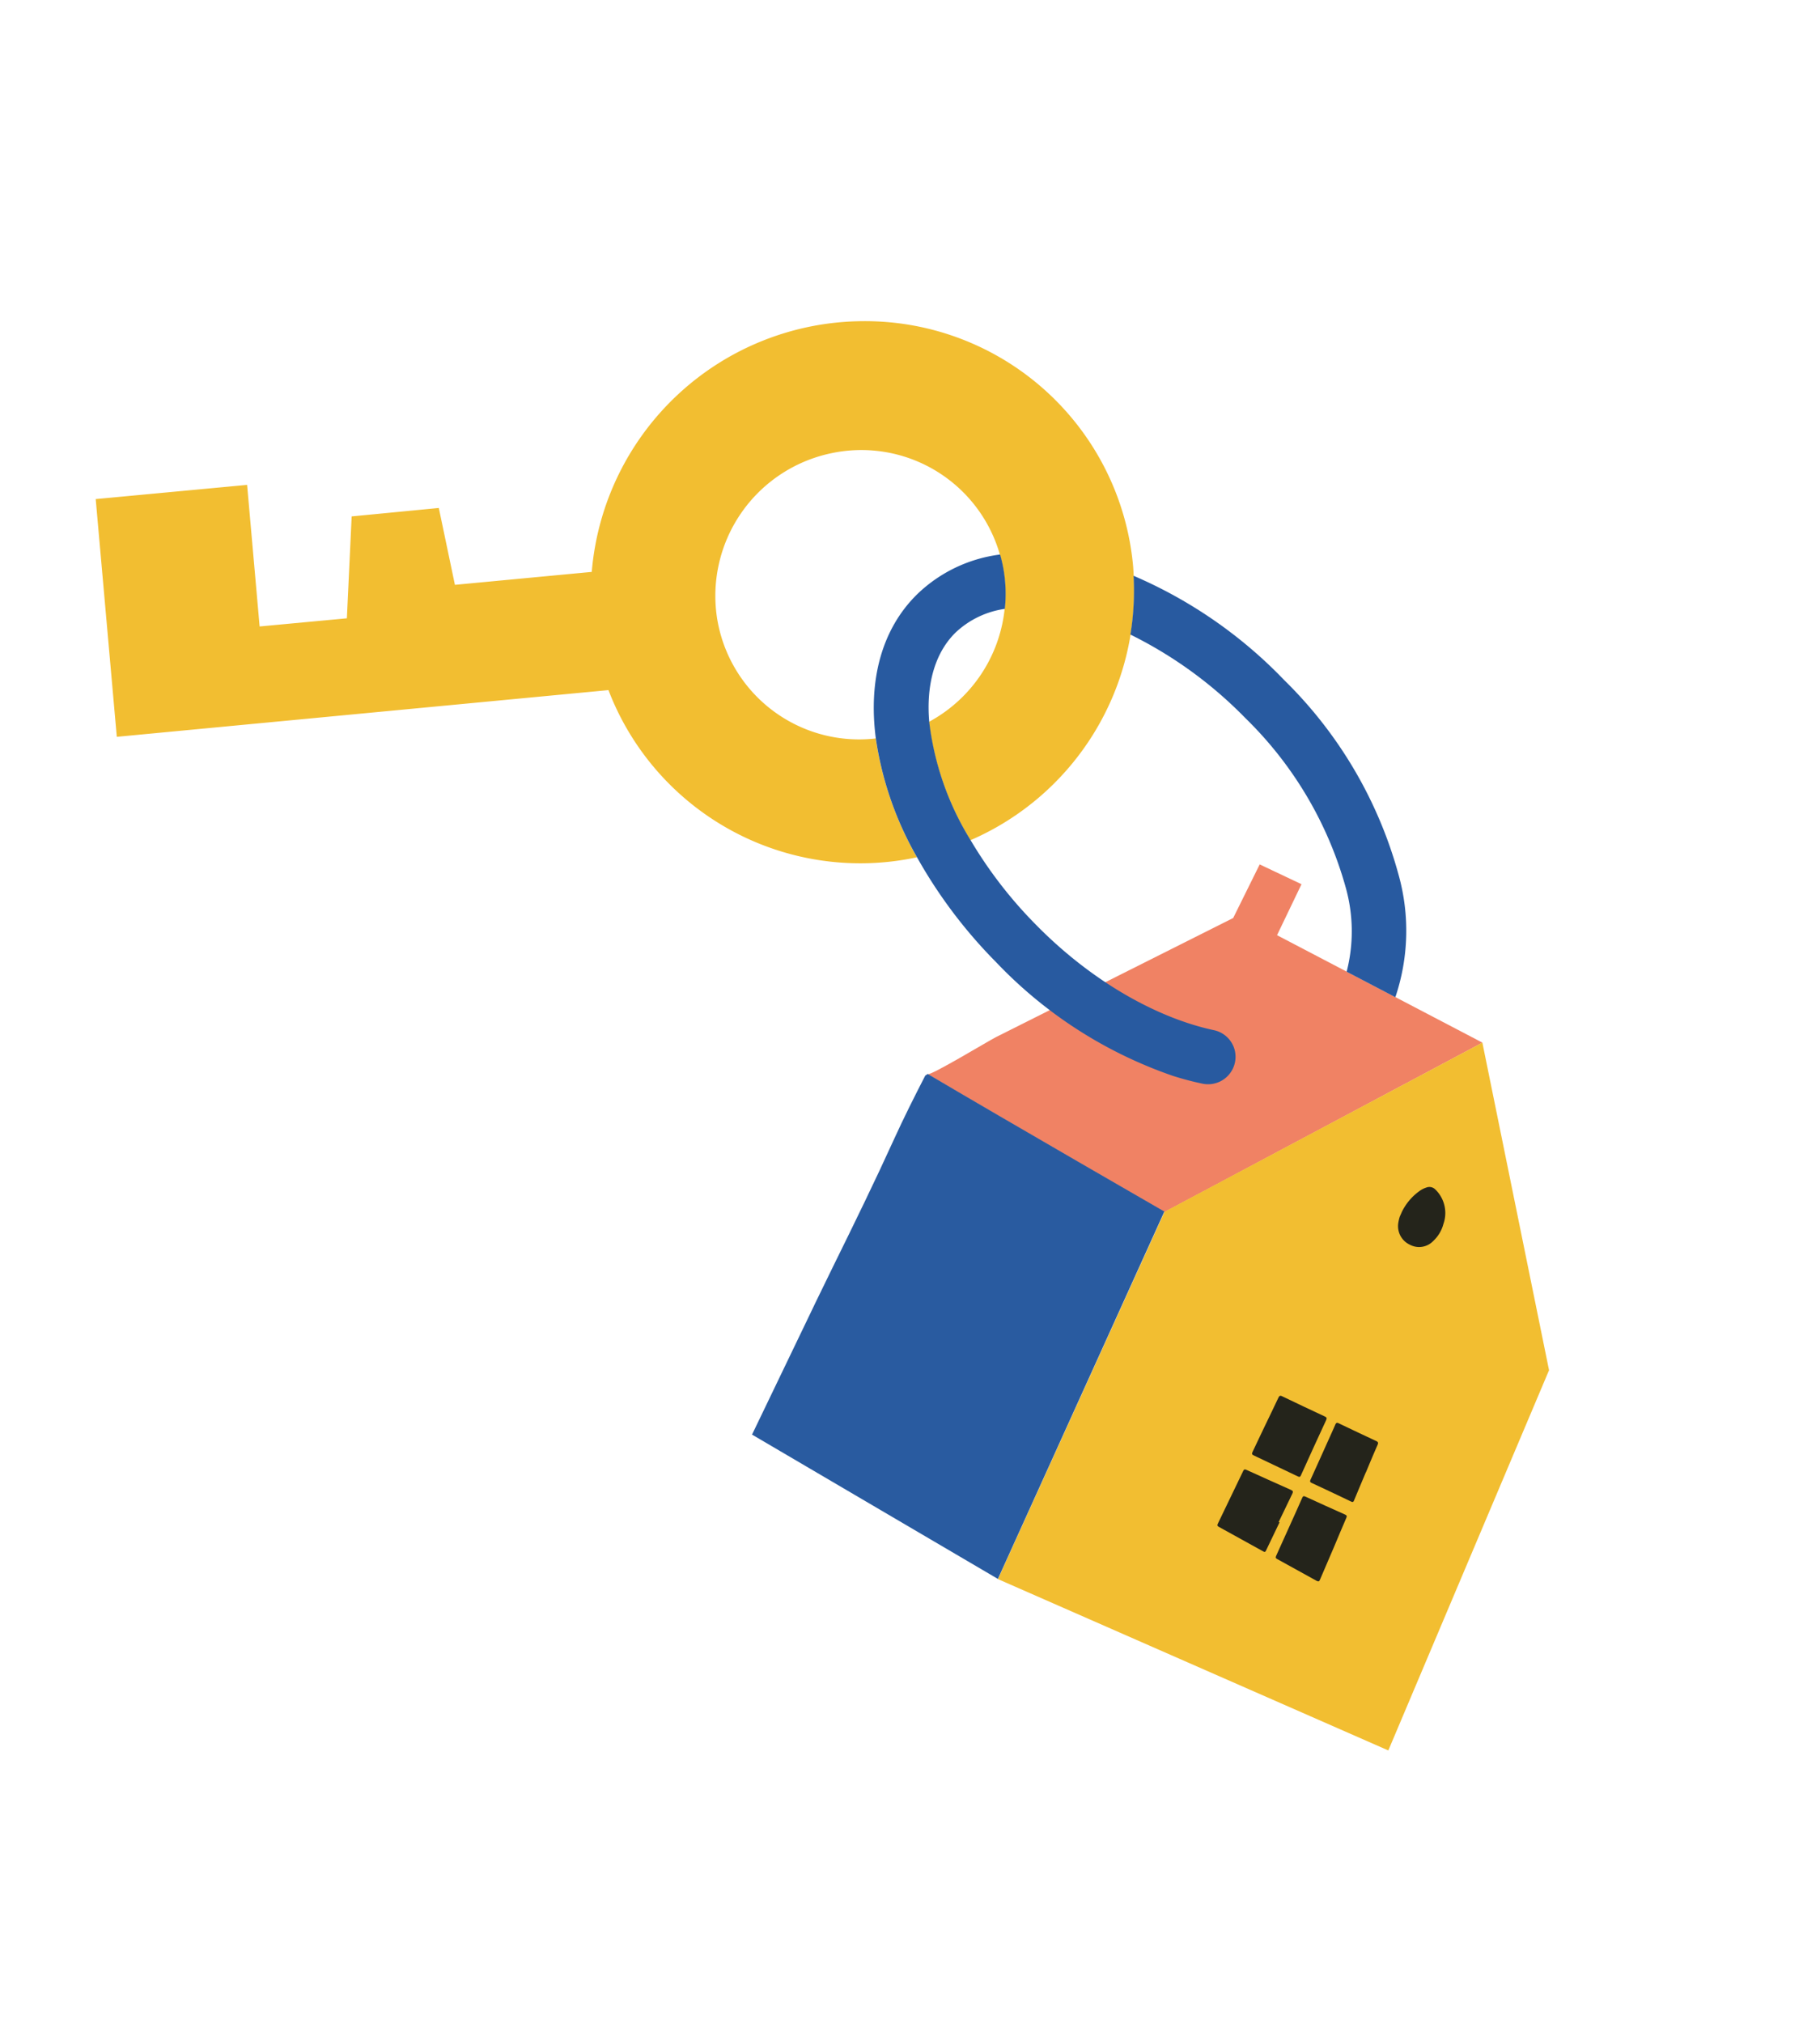 <svg xmlns="http://www.w3.org/2000/svg" width="140.81" height="156.517" viewBox="0 0 140.81 156.517"><g data-name="Makelaarsland Agent"><g data-name="Group 1608"><path data-name="Path 2743" d="M114.693 80.672l-.234-.122-15.657-8.191 1.893-3.945-3.235-1.532-2.05 4.146q-6.075 3.056-12.154 6.105l-6.188 3.105c-.574.288-5.064 3.008-5.299 2.874 6.549 3.87 18.327 10.667 18.327 10.667z" fill="#f08264"/><path data-name="Path 2744" d="M119.846 106.017l-5.14-25.26-.015-.089-24.594 13.09L77.21 122.18l30.202 13.256z" fill="#f2be31"/><path data-name="Path 2745" d="M71.774 83.095l-.19.128c-.835 1.622-1.656 3.256-2.412 4.916s-1.5 3.243-2.276 4.852q-1.207 2.502-2.437 4.992c-.456.932-.914 1.864-1.363 2.797l-.4.836-.155.322-2.882 5.993-1.437 2.986-.039.081 19.022 11.167 12.88-28.425s-11.76-6.777-18.311-10.645z" fill="#295ba0"/><path data-name="Path 2746" d="M98.994 117.79q-.524 1.09-1.043 2.177c-.054.116-.096.137-.213.071q-1.711-.95-3.428-1.895c-.125-.067-.152-.12-.088-.253q.986-2.034 1.959-4.071c.061-.131.117-.155.251-.094 1.148.523 2.301 1.044 3.455 1.555.157.071.17.142.101.284q-.536 1.095-1.058 2.197z" fill="#24241b"/><path data-name="Path 2747" d="M97.914 110.219c.329-.686.664-1.37.986-2.06.075-.159.133-.21.31-.12q1.641.789 3.284 1.555c.149.067.178.13.108.283q-.987 2.13-1.954 4.28c-.059.128-.118.134-.236.076q-1.712-.82-3.415-1.625c-.148-.068-.155-.137-.089-.27.326-.701.67-1.41 1.006-2.119z" fill="#24241b"/><path data-name="Path 2748" d="M103.191 119.736c-.387.9-.73 1.687-1.063 2.477-.059.142-.11.177-.263.101q-1.542-.855-3.077-1.7c-.121-.067-.093-.138-.057-.232q.778-1.72 1.553-3.443c.157-.347.313-.694.463-1.043.055-.129.104-.165.247-.1q1.526.701 3.066 1.387c.14.064.166.122.1.261-.346.79-.676 1.604-.969 2.292z" fill="#24241b"/><path data-name="Path 2749" d="M105.675 113.91q-.46 1.09-.917 2.187c-.045.112-.1.143-.216.087a295.506 295.506 0 0 0-3.068-1.449c-.151-.072-.124-.15-.074-.262q.56-1.233 1.112-2.464c.264-.59.534-1.176.793-1.772.069-.168.144-.18.292-.103q1.426.684 2.867 1.356c.174.08.182.153.111.317-.311.703-.605 1.412-.896 2.111z" fill="#24241b"/><path data-name="Path 2750" d="M108.451 93.784a4.307 4.307 0 0 1 1.34-1.608 1.9 1.9 0 0 1 .576-.297.64.64 0 0 1 .675.147 2.535 2.535 0 0 1 .634 2.67 2.754 2.754 0 0 1-.793 1.327 1.514 1.514 0 0 1-1.792.29 1.584 1.584 0 0 1-.913-1.657 3.236 3.236 0 0 1 .112-.5c.057-.138.125-.279.161-.372z" fill="#24241b"/><path data-name="Path 2751" d="M77.726 47.122a6.98 6.98 0 0 0-3.809 1.828c-1.648 1.609-2.29 4.055-2.042 6.899a11.3 11.3 0 0 0 5.851-8.727z" fill="none"/><path data-name="Path 2752" d="M75.081 65.009a33.592 33.592 0 0 0 4.975 6.461c7.74 7.9 18.02 10.925 22.434 6.614 2.03-1.972 2.607-5.305 1.63-9.37a29.3 29.3 0 0 0-7.775-13.146 32.519 32.519 0 0 0-8.879-6.48 21.2 21.2 0 0 1-12.385 15.92z" fill="none"/><path data-name="Path 2753" d="M70.983 45.96a11.264 11.264 0 0 1 6.385-3.033 11.144 11.144 0 0 0-13.16-7.836 11.275 11.275 0 0 0-8.738 12.668 11.128 11.128 0 0 0 12.082 9.397 4.29 4.29 0 0 0 .202-.024c-.574-4.452.437-8.45 3.229-11.172z" fill="none"/><path data-name="Path 2754" d="M75.082 65.01a21.031 21.031 0 0 0 12.631-20.462c-.014-.232-.025-.465-.042-.696A20.83 20.83 0 0 0 66.668 24.85a21.162 21.162 0 0 0-20.885 19.399L35.196 45.25l-1.246-5.947-6.743.653-.37 7.884-6.75.631-.968-10.955-11.714 1.099L9.037 57.01l38.038-3.615A20.865 20.865 0 0 0 70.942 66.33a26.344 26.344 0 0 1-3.188-9.197 4.29 4.29 0 0 1-.202.024 11.128 11.128 0 0 1-12.084-9.393A11.275 11.275 0 0 1 64.2 35.092a11.144 11.144 0 0 1 13.162 7.828 10.987 10.987 0 0 1 .385 2.043 11.261 11.261 0 0 1-5.88 10.89 22.7 22.7 0 0 0 3.215 9.156z" fill="#f2be31"/><path data-name="Path 2755" d="M96.354 55.564a29.241 29.241 0 0 1 7.774 13.147 12.533 12.533 0 0 1 .06 6.473l3.768 1.972a16.076 16.076 0 0 0 .258-9.441 33.388 33.388 0 0 0-8.849-15.086 35.626 35.626 0 0 0-11.665-8.08 21.076 21.076 0 0 1-.242 4.55 32.521 32.521 0 0 1 8.896 6.465z" fill="#285aa0"/><path data-name="Path 2756" d="M95.402 80.895a2.115 2.115 0 0 0-1.495-1.19c-4.439-.953-9.54-3.828-13.84-8.24a33.589 33.589 0 0 1-4.975-6.462 22.45 22.45 0 0 1-3.2-9.166c-.24-2.81.406-5.298 2.042-6.898a6.981 6.981 0 0 1 3.809-1.829 11.181 11.181 0 0 0 .017-2.16 10.983 10.983 0 0 0-.383-2.045 11.264 11.264 0 0 0-6.396 3.053c-2.796 2.73-3.803 6.718-3.22 11.177a26.048 26.048 0 0 0 3.188 9.197 37.67 37.67 0 0 0 6.089 8.085 34.272 34.272 0 0 0 13.7 8.823 22.957 22.957 0 0 0 2.305.608 2.124 2.124 0 0 0 2.36-2.955z" fill="#285aa0"/></g></g></svg>